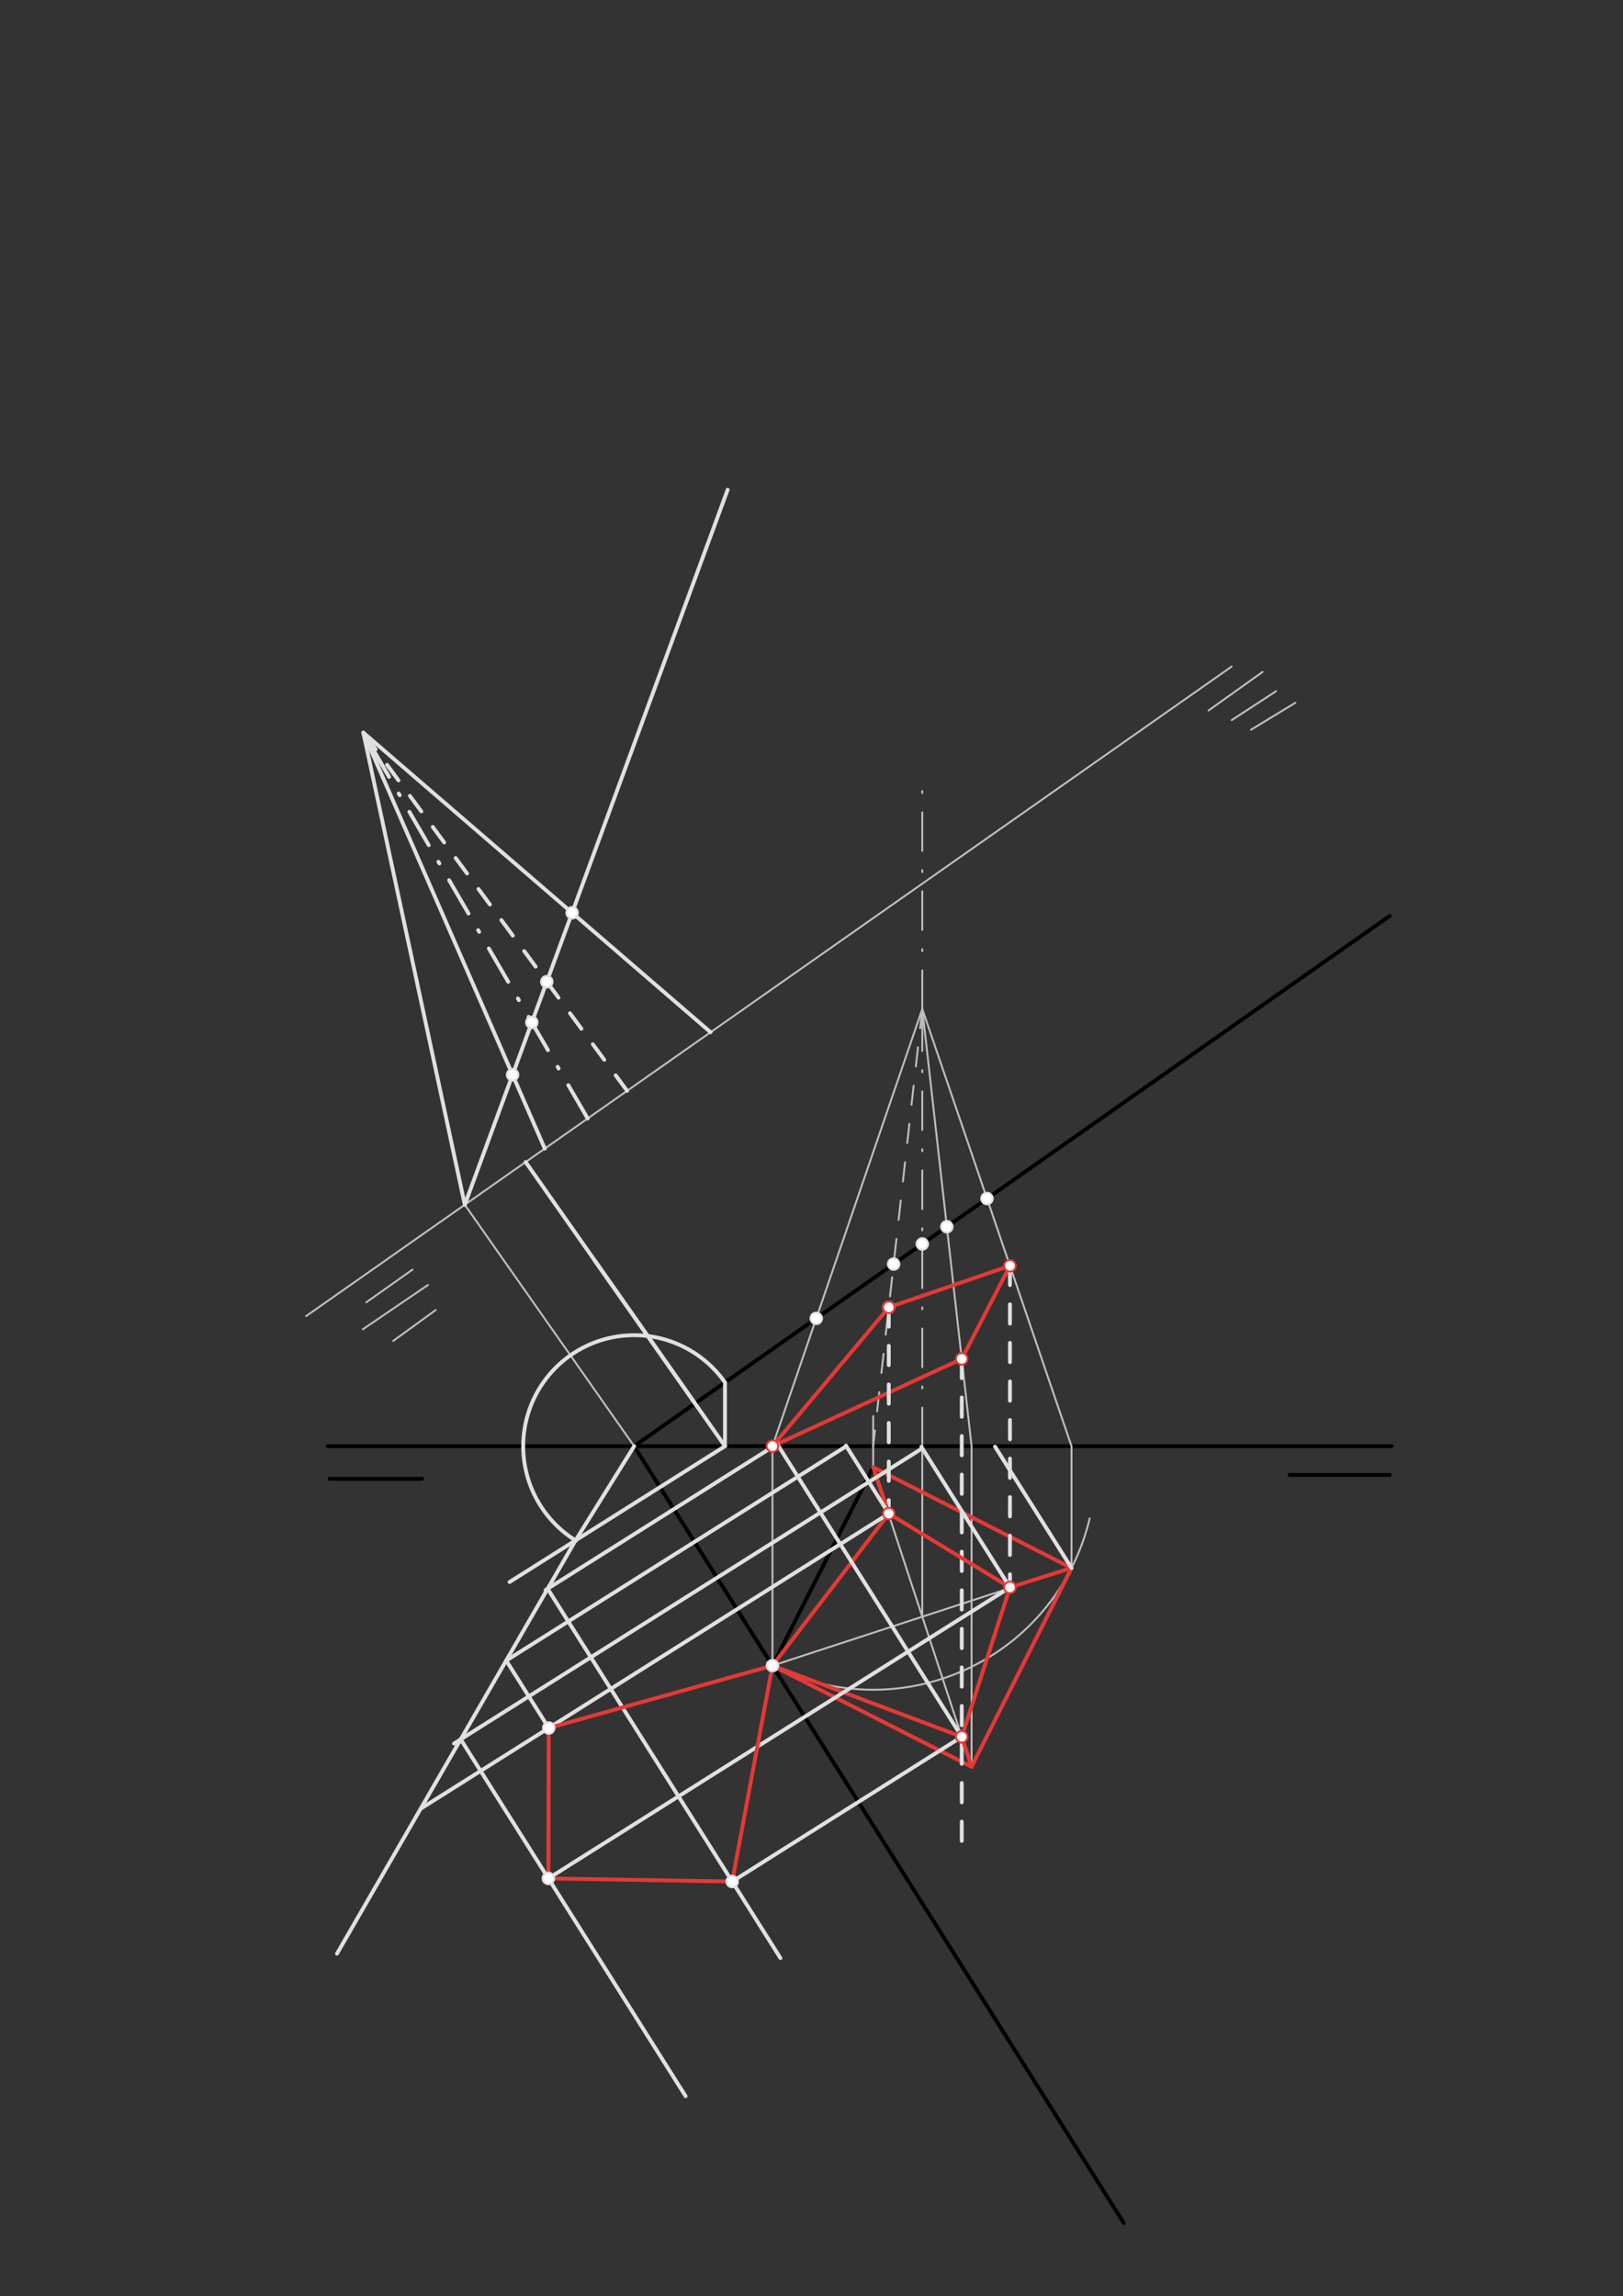 <svg xmlns="http://www.w3.org/2000/svg" class="svg--816" height="100%" preserveAspectRatio="xMidYMid meet" viewBox="0 0 842 1191" width="100%"><rect x="0" y="0" width="842" height="1191" fill="#333333" stroke="none"/><defs><marker id="marker-arrow" markerHeight="16" markerUnits="userSpaceOnUse" markerWidth="24" orient="auto-start-reverse" refX="24" refY="4" viewBox="0 0 24 8"><path d="M 0 0 L 24 4 L 0 8 z" stroke="inherit"></path></marker></defs><g class="aux-layer--949"></g><g class="main-layer--75a"><g class="element--733"><line stroke="#000000" stroke-dasharray="none" stroke-linecap="round" stroke-width="2" x1="170" x2="722" y1="750.125" y2="750.125"></line></g><g class="element--733"><line stroke="#000000" stroke-dasharray="none" stroke-linecap="round" stroke-width="2" x1="171" x2="219" y1="767.062" y2="767.062"></line></g><g class="element--733"><line stroke="#000000" stroke-dasharray="none" stroke-linecap="round" stroke-width="2" x1="669" x2="721" y1="765.062" y2="765.062"></line></g><g class="element--733"><line stroke="#000000" stroke-dasharray="none" stroke-linecap="round" stroke-width="2" x1="329" x2="721" y1="750.125" y2="475.062"></line></g><g class="element--733"><line stroke="#000000" stroke-dasharray="none" stroke-linecap="round" stroke-width="2" x1="329" x2="583" y1="750.125" y2="1153.062"></line></g><g class="element--733"><line stroke="#000000" stroke-dasharray="none" stroke-linecap="round" stroke-width="2" x1="400.756" x2="453" y1="863.956" y2="761.062"></line></g><g class="element--733"><path d="M 400.756 863.956 A 115.397 115.397 0 0 0 565.304 787.603" fill="none" stroke="#BDBDBD" stroke-dasharray="none" stroke-linecap="round" stroke-width="1"></path></g><g class="element--733"><line stroke="#BDBDBD" stroke-dasharray="none" stroke-linecap="round" stroke-width="1" x1="453" x2="555.893" y1="761.062" y2="813.307"></line></g><g class="element--733"><line stroke="#BDBDBD" stroke-dasharray="none" stroke-linecap="round" stroke-width="1" x1="400.756" x2="504.049" y1="863.956" y2="916.404"></line></g><g class="element--733"><line stroke="#BDBDBD" stroke-dasharray="none" stroke-linecap="round" stroke-width="1" x1="504.049" x2="556.294" y1="916.404" y2="813.51"></line></g><g class="element--733"><line stroke="#BDBDBD" stroke-dasharray="none" stroke-linecap="round" stroke-width="1" x1="400.756" x2="400.756" y1="863.956" y2="750.125"></line></g><g class="element--733"><line stroke="#BDBDBD" stroke-dasharray="none" stroke-linecap="round" stroke-width="1" x1="555.893" x2="555.893" y1="813.307" y2="750.125"></line></g><g class="element--733"><line stroke="#BDBDBD" stroke-dasharray="none" stroke-linecap="round" stroke-width="1" x1="504.049" x2="504.049" y1="916.404" y2="750.125"></line></g><g class="element--733"><line stroke="#BDBDBD" stroke-dasharray="none" stroke-linecap="round" stroke-width="1" x1="400.756" x2="555.893" y1="863.956" y2="813.307"></line></g><g class="element--733"><line stroke="#BDBDBD" stroke-dasharray="none" stroke-linecap="round" stroke-width="1" x1="504.049" x2="453" y1="916.404" y2="761.062"></line></g><g class="element--733"><line stroke="#BDBDBD" stroke-dasharray="none" stroke-linecap="round" stroke-width="1" x1="478.475" x2="478.475" y1="838.582" y2="750.125"></line></g><g class="element--733"><line stroke="#BDBDBD" stroke-dasharray="20, 10, 1, 10" stroke-linecap="round" stroke-width="1" x1="478.475" x2="478.475" y1="750.125" y2="523.353"></line></g><g class="element--733"><line stroke="#BDBDBD" stroke-dasharray="none" stroke-linecap="round" stroke-width="1" x1="400.756" x2="478.475" y1="750.125" y2="523.353"></line></g><g class="element--733"><line stroke="#BDBDBD" stroke-dasharray="none" stroke-linecap="round" stroke-width="1" x1="453" x2="453" y1="761.062" y2="734.531"></line></g><g class="element--733"><line stroke="#BDBDBD" stroke-dasharray="none" stroke-linecap="round" stroke-width="1" x1="478.475" x2="504.049" y1="523.353" y2="750.125"></line></g><g class="element--733"><line stroke="#BDBDBD" stroke-dasharray="none" stroke-linecap="round" stroke-width="1" x1="478.475" x2="555.893" y1="523.353" y2="750.125"></line></g><g class="element--733"><line stroke="#BDBDBD" stroke-dasharray="10" stroke-linecap="round" stroke-width="1" x1="478.475" x2="453" y1="523.353" y2="750.125"></line></g><g class="element--733"><line stroke="#BDBDBD" stroke-dasharray="none" stroke-linecap="round" stroke-width="1" x1="329" x2="241.128" y1="750.125" y2="624.896"></line></g><g class="element--733"><line stroke="#BDBDBD" stroke-dasharray="none" stroke-linecap="round" stroke-width="1" x1="241.128" x2="638.97" y1="624.896" y2="345.734"></line></g><g class="element--733"><line stroke="#BDBDBD" stroke-dasharray="none" stroke-linecap="round" stroke-width="1" x1="241.128" x2="158.797" y1="624.896" y2="682.667"></line></g><g class="element--733"><line stroke="#BDBDBD" stroke-dasharray="20, 10, 1, 10" stroke-linecap="round" stroke-width="1" x1="478.475" x2="478.475" y1="523.353" y2="400.531"></line></g><g class="element--733"><line stroke="#BDBDBD" stroke-dasharray="none" stroke-linecap="round" stroke-width="1" x1="190" x2="214" y1="675.531" y2="658.531"></line></g><g class="element--733"><line stroke="#BDBDBD" stroke-dasharray="none" stroke-linecap="round" stroke-width="1" x1="188.21" x2="222" y1="689.509" y2="666.531"></line></g><g class="element--733"><line stroke="#BDBDBD" stroke-dasharray="none" stroke-linecap="round" stroke-width="1" x1="204" x2="226" y1="695.531" y2="679.531"></line></g><g class="element--733"><line stroke="#BDBDBD" stroke-dasharray="none" stroke-linecap="round" stroke-width="1" x1="627" x2="655" y1="368.531" y2="348.531"></line></g><g class="element--733"><line stroke="#BDBDBD" stroke-dasharray="none" stroke-linecap="round" stroke-width="1" x1="639" x2="662" y1="373.531" y2="358.531"></line></g><g class="element--733"><line stroke="#BDBDBD" stroke-dasharray="none" stroke-linecap="round" stroke-width="1" x1="649" x2="672" y1="378.531" y2="364.531"></line></g><g class="element--733"><line stroke="#E0E0E0" stroke-dasharray="none" stroke-linecap="round" stroke-width="2" x1="376.118" x2="376.118" y1="717.062" y2="750.125"></line></g><g class="element--733"><line stroke="#E0E0E0" stroke-dasharray="none" stroke-linecap="round" stroke-width="2" x1="376.118" x2="264.363" y1="750.125" y2="820.573"></line></g><g class="element--733"><path d="M 376.118 717.062 A 57.561 57.561 0 1 0 298.809 799.133" fill="none" stroke="#E0E0E0" stroke-dasharray="none" stroke-linecap="round" stroke-width="2"></path></g><g class="element--733"><line stroke="#E0E0E0" stroke-dasharray="none" stroke-linecap="round" stroke-width="2" x1="329" x2="298.589" y1="750.125" y2="798.997"></line></g><g class="element--733"><line stroke="#E0E0E0" stroke-dasharray="none" stroke-linecap="round" stroke-width="2" x1="298.589" x2="174.821" y1="798.997" y2="1013.371"></line></g><g class="element--733"><line stroke="#E0E0E0" stroke-dasharray="none" stroke-linecap="round" stroke-width="2" x1="376.118" x2="272.701" y1="750.125" y2="602.741"></line></g><g class="element--733"><line stroke="#E0E0E0" stroke-dasharray="none" stroke-linecap="round" stroke-width="2" x1="308.298" x2="360.573" y1="653.472" y2="727.971"></line></g><g class="element--733"><line stroke="#E0E0E0" stroke-dasharray="none" stroke-linecap="round" stroke-width="2" x1="241.128" x2="377.5" y1="624.896" y2="254.031"></line></g><g class="element--733"><line stroke="#E0E0E0" stroke-dasharray="20, 10, 1, 10" stroke-linecap="round" stroke-width="2" x1="304.886" x2="188.5" y1="580.157" y2="380.031"></line></g><g class="element--733"><line stroke="#E0E0E0" stroke-dasharray="10" stroke-linecap="round" stroke-width="2" x1="325.341" x2="188.5" y1="565.804" y2="380.031"></line></g><g class="element--733"><line stroke="#E0E0E0" stroke-dasharray="none" stroke-linecap="round" stroke-width="2" x1="368.645" x2="188.5" y1="535.418" y2="380.031"></line></g><g class="element--733"><line stroke="#E0E0E0" stroke-dasharray="none" stroke-linecap="round" stroke-width="2" x1="188.5" x2="241.128" y1="380.031" y2="624.896"></line></g><g class="element--733"><line stroke="#E0E0E0" stroke-dasharray="none" stroke-linecap="round" stroke-width="2" x1="282.622" x2="188.5" y1="595.78" y2="380.031"></line></g><g class="element--733"><line stroke="#E53935" stroke-dasharray="none" stroke-linecap="round" stroke-width="2" x1="400.756" x2="498.946" y1="750.125" y2="704.868"></line></g><g class="element--733"><line stroke="#E53935" stroke-dasharray="none" stroke-linecap="round" stroke-width="2" x1="498.946" x2="523.951" y1="704.868" y2="656.56"></line></g><g class="element--733"><line stroke="#E53935" stroke-dasharray="none" stroke-linecap="round" stroke-width="2" x1="453" x2="555.893" y1="761.062" y2="813.307"></line></g><g class="element--733"><line stroke="#E53935" stroke-dasharray="none" stroke-linecap="round" stroke-width="2" x1="555.893" x2="504.049" y1="813.307" y2="916.404"></line></g><g class="element--733"><line stroke="#E53935" stroke-dasharray="none" stroke-linecap="round" stroke-width="2" x1="504.049" x2="400.756" y1="916.404" y2="863.956"></line></g><g class="element--733"><line stroke="#E0E0E0" stroke-dasharray="10" stroke-linecap="round" stroke-width="2" x1="523.951" x2="523.951" y1="656.56" y2="823.379"></line></g><g class="element--733"><line stroke="#E53935" stroke-dasharray="none" stroke-linecap="round" stroke-width="2" x1="400.756" x2="461.091" y1="750.125" y2="678.098"></line></g><g class="element--733"><line stroke="#E53935" stroke-dasharray="none" stroke-linecap="round" stroke-width="2" x1="461.091" x2="523.951" y1="678.098" y2="656.56"></line></g><g class="element--733"><line stroke="#E0E0E0" stroke-dasharray="10" stroke-linecap="round" stroke-width="2" x1="461.091" x2="461.091" y1="678.098" y2="785.095"></line></g><g class="element--733"><line stroke="#E0E0E0" stroke-dasharray="10" stroke-linecap="round" stroke-width="2" x1="498.946" x2="498.946" y1="704.868" y2="960.031"></line></g><g class="element--733"><line stroke="#E53935" stroke-dasharray="none" stroke-linecap="round" stroke-width="2" x1="400.756" x2="461.091" y1="863.956" y2="785.095"></line></g><g class="element--733"><line stroke="#E53935" stroke-dasharray="none" stroke-linecap="round" stroke-width="2" x1="461.091" x2="523.951" y1="785.095" y2="823.379"></line></g><g class="element--733"><line stroke="#E53935" stroke-dasharray="none" stroke-linecap="round" stroke-width="2" x1="523.951" x2="498.946" y1="823.379" y2="900.873"></line></g><g class="element--733"><line stroke="#E53935" stroke-dasharray="none" stroke-linecap="round" stroke-width="2" x1="498.946" x2="400.756" y1="900.873" y2="863.956"></line></g><g class="element--733"><line stroke="#E53935" stroke-dasharray="none" stroke-linecap="round" stroke-width="2" x1="504.049" x2="498.946" y1="916.404" y2="900.873"></line></g><g class="element--733"><line stroke="#E53935" stroke-dasharray="none" stroke-linecap="round" stroke-width="2" x1="555.893" x2="523.951" y1="813.307" y2="823.379"></line></g><g class="element--733"><line stroke="#E53935" stroke-dasharray="none" stroke-linecap="round" stroke-width="2" x1="453" x2="461.091" y1="761.062" y2="785.095"></line></g><g class="element--733"><line stroke="#E0E0E0" stroke-dasharray="none" stroke-linecap="round" stroke-width="2" x1="461.091" x2="438.86" y1="785.095" y2="749.828"></line></g><g class="element--733"><line stroke="#E0E0E0" stroke-dasharray="none" stroke-linecap="round" stroke-width="2" x1="439.047" x2="262.633" y1="750.125" y2="861.332"></line></g><g class="element--733"><line stroke="#E0E0E0" stroke-dasharray="none" stroke-linecap="round" stroke-width="2" x1="523.951" x2="477.973" y1="823.379" y2="750.441"></line></g><g class="element--733"><line stroke="#E0E0E0" stroke-dasharray="none" stroke-linecap="round" stroke-width="2" x1="478.475" x2="235.558" y1="751.237" y2="904.365"></line></g><g class="element--733"><line stroke="#E0E0E0" stroke-dasharray="none" stroke-linecap="round" stroke-width="2" x1="461.091" x2="218.728" y1="785.095" y2="937.874"></line></g><g class="element--733"><line stroke="#E0E0E0" stroke-dasharray="none" stroke-linecap="round" stroke-width="2" x1="262.633" x2="284.677" y1="861.332" y2="896.302"></line></g><g class="element--733"><line stroke="#E0E0E0" stroke-dasharray="none" stroke-linecap="round" stroke-width="2" x1="498.946" x2="403.019" y1="900.873" y2="748.698"></line></g><g class="element--733"><line stroke="#E0E0E0" stroke-dasharray="none" stroke-linecap="round" stroke-width="2" x1="403.206" x2="283.028" y1="748.995" y2="824.752"></line></g><g class="element--733"><line stroke="#E0E0E0" stroke-dasharray="none" stroke-linecap="round" stroke-width="2" x1="284.115" x2="404.884" y1="824.067" y2="1015.651"></line></g><g class="element--733"><line stroke="#E0E0E0" stroke-dasharray="none" stroke-linecap="round" stroke-width="2" x1="498.946" x2="379.854" y1="900.873" y2="975.944"></line></g><g class="element--733"><line stroke="#E0E0E0" stroke-dasharray="none" stroke-linecap="round" stroke-width="2" x1="555.893" x2="516.222" y1="813.307" y2="750.374"></line></g><g class="element--733"><line stroke="#E0E0E0" stroke-dasharray="none" stroke-linecap="round" stroke-width="2" x1="239.012" x2="355.693" y1="902.187" y2="1087.286"></line></g><g class="element--733"><line stroke="#E0E0E0" stroke-dasharray="none" stroke-linecap="round" stroke-width="2" x1="523.951" x2="284.488" y1="823.379" y2="974.329"></line></g><g class="element--733"><line stroke="#E53935" stroke-dasharray="none" stroke-linecap="round" stroke-width="2" x1="284.488" x2="284.677" y1="974.329" y2="896.302"></line></g><g class="element--733"><line stroke="#E53935" stroke-dasharray="none" stroke-linecap="round" stroke-width="2" x1="284.677" x2="400.756" y1="896.302" y2="863.956"></line></g><g class="element--733"><line stroke="#E53935" stroke-dasharray="none" stroke-linecap="round" stroke-width="2" x1="400.756" x2="379.854" y1="863.956" y2="975.944"></line></g><g class="element--733"><line stroke="#E53935" stroke-dasharray="none" stroke-linecap="round" stroke-width="2" x1="379.854" x2="284.488" y1="975.944" y2="974.329"></line></g><g class="element--733"><circle cx="265.916" cy="557.485" r="3" stroke="#E0E0E0" stroke-width="1" fill="#ffffff"></circle>}</g><g class="element--733"><circle cx="275.904" cy="530.322" r="3" stroke="#E0E0E0" stroke-width="1" fill="#ffffff"></circle>}</g><g class="element--733"><circle cx="283.662" cy="509.222" r="3" stroke="#E0E0E0" stroke-width="1" fill="#ffffff"></circle>}</g><g class="element--733"><circle cx="296.813" cy="473.459" r="3" stroke="#E0E0E0" stroke-width="1" fill="#ffffff"></circle>}</g><g class="element--733"><circle cx="423.475" cy="683.833" r="3" stroke="#E0E0E0" stroke-width="1" fill="#ffffff"></circle>}</g><g class="element--733"><circle cx="463.611" cy="655.67" r="3" stroke="#E0E0E0" stroke-width="1" fill="#ffffff"></circle>}</g><g class="element--733"><circle cx="478.475" cy="645.24" r="3" stroke="#E0E0E0" stroke-width="1" fill="#ffffff"></circle>}</g><g class="element--733"><circle cx="491.213" cy="636.302" r="3" stroke="#E0E0E0" stroke-width="1" fill="#ffffff"></circle>}</g><g class="element--733"><circle cx="512.045" cy="621.684" r="3" stroke="#E0E0E0" stroke-width="1" fill="#ffffff"></circle>}</g><g class="element--733"><circle cx="400.756" cy="863.956" r="3" stroke="#E53935" stroke-width="1" fill="#ffffff"></circle>}</g><g class="element--733"><circle cx="523.951" cy="656.56" r="3" stroke="#E53935" stroke-width="1" fill="#ffffff"></circle>}</g><g class="element--733"><circle cx="498.946" cy="704.868" r="3" stroke="#E53935" stroke-width="1" fill="#ffffff"></circle>}</g><g class="element--733"><circle cx="400.756" cy="750.125" r="3" stroke="#E53935" stroke-width="1" fill="#ffffff"></circle>}</g><g class="element--733"><circle cx="461.091" cy="678.098" r="3" stroke="#E0E0E0" stroke-width="1" fill="#ffffff"></circle>}</g><g class="element--733"><circle cx="461.091" cy="678.098" r="3" stroke="#E53935" stroke-width="1" fill="#ffffff"></circle>}</g><g class="element--733"><circle cx="461.091" cy="785.095" r="3" stroke="#E53935" stroke-width="1" fill="#ffffff"></circle>}</g><g class="element--733"><circle cx="498.946" cy="900.873" r="3" stroke="#E53935" stroke-width="1" fill="#ffffff"></circle>}</g><g class="element--733"><circle cx="523.951" cy="823.379" r="3" stroke="#E53935" stroke-width="1" fill="#ffffff"></circle>}</g><g class="element--733"><circle cx="284.677" cy="896.302" r="3" stroke="#E0E0E0" stroke-width="1" fill="#ffffff"></circle>}</g><g class="element--733"><circle cx="400.756" cy="863.956" r="3" stroke="#E0E0E0" stroke-width="1" fill="#ffffff"></circle>}</g><g class="element--733"><circle cx="379.854" cy="975.944" r="3" stroke="#E0E0E0" stroke-width="1" fill="#ffffff"></circle>}</g><g class="element--733"><circle cx="284.488" cy="974.329" r="3" stroke="#E0E0E0" stroke-width="1" fill="#ffffff"></circle>}</g></g><g class="snaps-layer--ac6"></g><g class="temp-layer--52d"></g></svg>